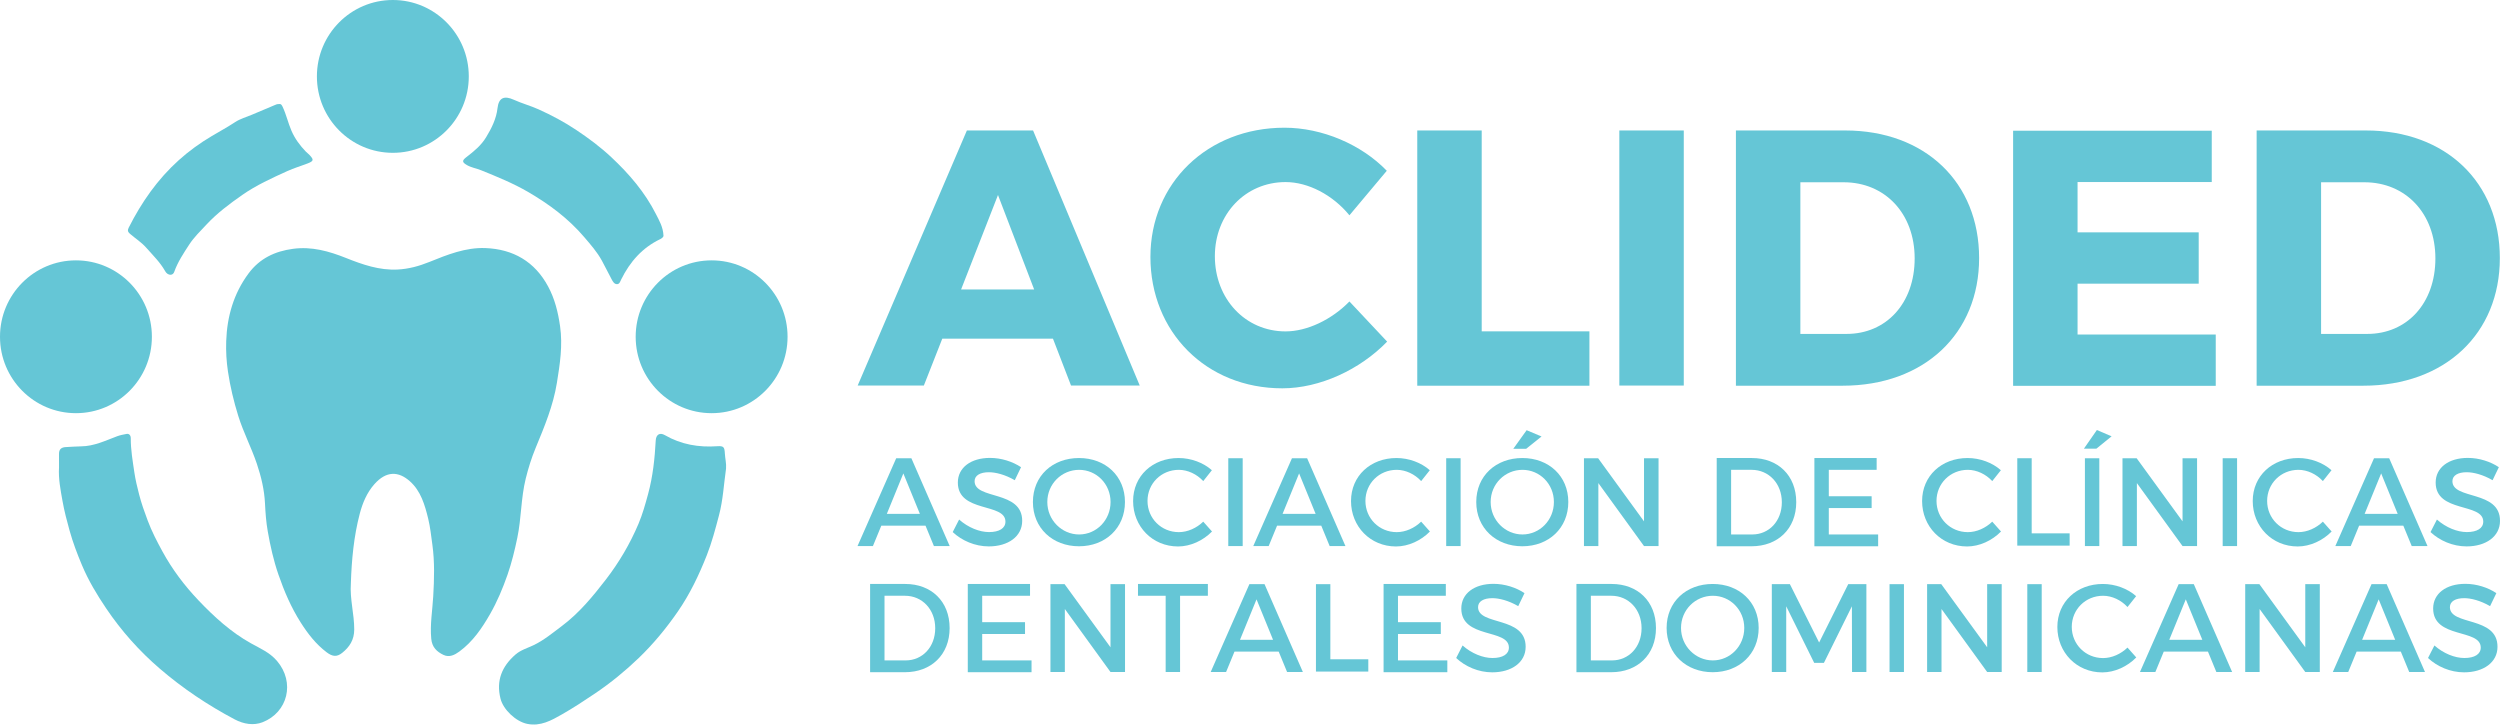 <?xml version="1.0" standalone="no"?>
<!-- Generator: Adobe Fireworks 10, Export SVG Extension by Aaron Beall (http://fireworks.abeall.com) . Version: 0.6.1  -->
<!DOCTYPE svg PUBLIC "-//W3C//DTD SVG 1.1//EN" "http://www.w3.org/Graphics/SVG/1.1/DTD/svg11.dtd">
<svg id="Untitled-P%E1gina%201" viewBox="0 0 314 91" style="background-color:#ffffff00" version="1.1"
	xmlns="http://www.w3.org/2000/svg" xmlns:xlink="http://www.w3.org/1999/xlink" xml:space="preserve"
	x="0px" y="0px" width="314px" height="91px"
>
	<g>
		<g>
			<path d="M 44.069 73.265 C 43.926 75.221 44.497 77.121 44.492 79.07 C 44.489 80.362 43.906 81.262 42.973 82.004 C 42.305 82.536 41.76 82.481 41.027 81.927 C 39.677 80.907 38.663 79.593 37.764 78.179 C 36.567 76.296 35.692 74.258 34.967 72.154 C 34.358 70.391 33.952 68.569 33.63 66.736 C 33.427 65.586 33.34 64.409 33.284 63.24 C 33.2 61.518 32.809 59.883 32.261 58.251 C 31.573 56.207 30.564 54.295 29.925 52.237 C 29.359 50.416 28.918 48.573 28.633 46.675 C 28.44 45.389 28.367 44.118 28.412 42.839 C 28.519 39.743 29.349 36.872 31.209 34.355 C 32.606 32.467 34.521 31.555 36.808 31.251 C 39.156 30.94 41.305 31.544 43.452 32.4 C 45.525 33.226 47.633 33.967 49.929 33.854 C 51.324 33.785 52.637 33.423 53.922 32.904 C 56.19 31.987 58.487 31.061 60.971 31.158 C 64.447 31.294 67.16 32.841 68.85 35.993 C 69.684 37.549 70.091 39.2 70.344 40.966 C 70.691 43.397 70.328 45.721 69.948 48.075 C 69.484 50.956 68.37 53.615 67.265 56.286 C 66.755 57.522 66.355 58.805 66.03 60.121 C 65.427 62.566 65.487 65.09 64.978 67.532 C 64.65 69.107 64.273 70.671 63.738 72.202 C 63.143 73.906 62.45 75.558 61.56 77.114 C 60.54 78.896 59.382 80.599 57.696 81.832 C 57.118 82.255 56.438 82.611 55.695 82.254 C 54.859 81.852 54.263 81.288 54.165 80.232 C 53.997 78.436 54.311 76.684 54.413 74.911 C 54.537 72.747 54.606 70.579 54.305 68.411 C 54.153 67.317 54.043 66.211 53.781 65.143 C 53.359 63.418 52.856 61.666 51.481 60.446 C 50.046 59.171 48.514 59.126 47.018 60.818 C 46.081 61.878 45.539 63.177 45.187 64.516 C 44.436 67.377 44.164 70.314 44.069 73.265 Z" fill="#65c6d6"/>
			<path d="M 7.413 58.705 C 7.413 58.139 7.419 57.574 7.411 57.008 C 7.403 56.402 7.737 56.173 8.292 56.152 C 8.921 56.128 9.549 56.067 10.178 56.062 C 11.808 56.05 13.248 55.341 14.723 54.789 C 15.11 54.644 15.501 54.584 15.886 54.502 C 16.22 54.432 16.426 54.689 16.424 55.039 C 16.417 56.49 16.667 57.918 16.877 59.343 C 17.012 60.266 17.237 61.182 17.47 62.094 C 17.758 63.219 18.144 64.296 18.549 65.377 C 19.054 66.728 19.714 68.001 20.4 69.257 C 21.628 71.509 23.164 73.549 24.928 75.403 C 26.896 77.472 29.006 79.397 31.506 80.791 C 32.673 81.442 33.882 81.948 34.789 83.011 C 37.093 85.713 36.144 89.478 32.973 90.715 C 31.854 91.151 30.605 90.953 29.466 90.349 C 26.104 88.568 22.955 86.463 20.072 83.984 C 17.496 81.77 15.243 79.244 13.334 76.412 C 12.171 74.689 11.103 72.91 10.3 70.997 C 9.706 69.584 9.157 68.145 8.742 66.653 C 8.4 65.419 8.072 64.177 7.851 62.927 C 7.605 61.538 7.324 60.135 7.413 58.705 Z" fill="#65c6d6"/>
			<path d="M 91.19 58.865 C 90.911 60.817 90.818 62.782 90.306 64.721 C 89.859 66.414 89.416 68.107 88.778 69.728 C 87.799 72.21 86.655 74.614 85.124 76.825 C 83.669 78.925 82.058 80.883 80.224 82.647 C 78.526 84.28 76.707 85.765 74.747 87.09 C 73.379 88.014 71.999 88.92 70.571 89.733 C 69.251 90.485 67.895 91.254 66.224 90.919 C 64.812 90.636 63.212 89.146 62.863 87.748 C 62.295 85.477 63.046 83.695 64.734 82.219 C 65.385 81.649 66.217 81.412 66.977 81.053 C 68.309 80.423 69.425 79.485 70.587 78.614 C 72.746 76.993 74.445 74.931 76.086 72.804 C 77.755 70.64 79.126 68.309 80.191 65.798 C 80.703 64.588 81.056 63.318 81.402 62.045 C 82.002 59.837 82.237 57.59 82.36 55.318 C 82.4 54.577 82.874 54.288 83.503 54.652 C 85.555 55.837 87.76 56.209 90.092 56.046 C 90.89 55.991 91 56.146 91.044 56.972 C 91.077 57.602 91.248 58.222 91.19 58.865 Z" fill="#65c6d6"/>
			<path d="M 83.336 29.633 C 83.323 29.738 83.183 29.913 82.935 30.031 C 80.676 31.106 79.12 32.879 78.025 35.096 C 77.893 35.363 77.814 35.707 77.472 35.69 C 77.134 35.675 76.963 35.344 76.815 35.071 C 76.399 34.3 76.019 33.511 75.599 32.743 C 75.003 31.652 74.185 30.724 73.383 29.785 C 71.379 27.434 68.955 25.634 66.296 24.091 C 64.418 23.002 62.426 22.196 60.433 21.387 C 59.849 21.15 59.186 21.051 58.636 20.729 C 58.03 20.374 58.014 20.168 58.574 19.738 C 59.519 19.014 60.431 18.273 61.057 17.237 C 61.742 16.105 62.332 14.938 62.487 13.589 C 62.639 12.271 63.318 11.977 64.537 12.53 C 65.548 12.989 66.633 13.279 67.651 13.738 C 69.295 14.48 70.878 15.322 72.385 16.329 C 73.934 17.364 75.417 18.467 76.779 19.743 C 79.02 21.84 81.001 24.145 82.394 26.904 C 82.802 27.712 83.291 28.516 83.336 29.633 Z" fill="#65c6d6"/>
			<path d="M 35.03 13.073 C 35.303 13.02 35.394 13.196 35.502 13.424 C 35.962 14.394 36.183 15.449 36.613 16.436 C 37.051 17.438 37.671 18.267 38.408 19.037 C 38.557 19.192 38.733 19.311 38.884 19.474 C 39.431 20.064 39.416 20.23 38.621 20.534 C 37.778 20.857 36.907 21.116 36.087 21.488 C 34.144 22.372 32.194 23.254 30.432 24.484 C 28.824 25.607 27.261 26.773 25.908 28.23 C 25.16 29.036 24.365 29.795 23.765 30.719 C 23.054 31.811 22.327 32.9 21.884 34.145 C 21.814 34.343 21.659 34.506 21.438 34.51 C 21.119 34.515 20.888 34.315 20.743 34.057 C 20.112 32.937 19.199 32.057 18.362 31.106 C 17.755 30.418 16.996 29.947 16.321 29.362 C 16.064 29.139 15.991 28.941 16.158 28.609 C 17.773 25.404 19.804 22.495 22.473 20.101 C 23.738 18.966 25.126 17.961 26.608 17.084 C 27.586 16.504 28.589 15.957 29.545 15.329 C 30.166 14.921 30.919 14.714 31.613 14.421 C 32.556 14.022 33.5 13.628 34.441 13.228 C 34.628 13.149 34.807 13.051 35.03 13.073 Z" fill="#65c6d6"/>
			<path id="Ellipse" d="M 0 42.298 C 0 36.997 4.27 32.701 9.539 32.701 C 14.807 32.701 19.077 36.997 19.077 42.298 C 19.077 47.598 14.807 51.895 9.539 51.895 C 4.27 51.895 0 47.598 0 42.298 Z" fill="#65c6d6"/>
			<path id="Ellipse2" d="M 39.803 9.597 C 39.803 4.297 44.073 0 49.341 0 C 54.609 0 58.88 4.297 58.88 9.597 C 58.88 14.897 54.609 19.194 49.341 19.194 C 44.073 19.194 39.803 14.897 39.803 9.597 Z" fill="#65c6d6"/>
			<path id="Ellipse3" d="M 79.841 42.298 C 79.841 36.997 84.112 32.701 89.38 32.701 C 94.648 32.701 98.918 36.997 98.918 42.298 C 98.918 47.598 94.648 51.895 89.38 51.895 C 84.112 51.895 79.841 47.598 79.841 42.298 Z" fill="#65c6d6"/>
		</g>
		<g>
			<path d="M 132.251 42.533 L 134.522 48.425 L 143.151 48.425 L 129.753 16.387 L 121.441 16.387 L 107.724 48.425 L 116.036 48.425 L 118.352 42.533 L 132.251 42.533 L 132.251 42.533 ZM 129.889 36.355 L 120.714 36.355 L 125.347 24.494 L 129.889 36.355 L 129.889 36.355 Z" fill="#65c6d6"/>
			<path d="M 161.333 16.04 C 151.653 16.04 144.493 23.006 144.493 32.27 C 144.493 41.67 151.475 48.773 161.06 48.773 C 165.752 48.773 170.809 46.436 174.225 42.907 L 169.488 37.864 C 167.255 40.157 164.158 41.624 161.47 41.624 C 156.413 41.624 152.587 37.543 152.587 32.178 C 152.587 26.904 156.413 22.868 161.47 22.868 C 164.294 22.868 167.392 24.474 169.488 27.042 L 174.18 21.447 C 170.991 18.148 166.071 16.04 161.333 16.04 L 161.333 16.04 Z" fill="#65c6d6"/>
			<path d="M 186.102 41.618 L 186.102 16.387 L 178.008 16.387 L 178.008 48.446 L 199.631 48.446 L 199.631 41.618 L 186.102 41.618 L 186.102 41.618 Z" fill="#65c6d6"/>
			<path d="M 211.482 48.425 L 211.482 16.387 L 203.388 16.387 L 203.388 48.425 L 211.482 48.425 L 211.482 48.425 Z" fill="#65c6d6"/>
			<path d="M 218.031 16.387 L 218.031 48.445 L 231.429 48.445 C 241.69 48.445 248.577 41.894 248.577 32.416 C 248.577 22.893 241.779 16.387 231.749 16.387 L 218.031 16.387 L 218.031 16.387 ZM 226.125 22.893 L 231.566 22.893 C 236.732 22.893 240.482 26.786 240.482 32.462 C 240.482 38.094 236.915 41.94 231.931 41.94 L 226.125 41.94 L 226.125 22.893 L 226.125 22.893 Z" fill="#65c6d6"/>
			<path d="M 277.796 22.863 L 277.796 16.418 L 252.847 16.418 L 252.847 48.46 L 278.297 48.46 L 278.297 42.016 L 260.941 42.016 L 260.941 35.629 L 276.156 35.629 L 276.156 29.184 L 260.941 29.184 L 260.941 22.863 L 277.796 22.863 L 277.796 22.863 Z" fill="#65c6d6"/>
			<path d="M 283.434 16.387 L 283.434 48.445 L 296.832 48.445 C 307.093 48.445 313.98 41.894 313.98 32.416 C 313.98 22.893 307.183 16.387 297.152 16.387 L 283.434 16.387 L 283.434 16.387 ZM 291.528 22.893 L 296.969 22.893 C 302.135 22.893 305.885 26.786 305.885 32.462 C 305.885 38.094 302.318 41.94 297.335 41.94 L 291.528 41.94 L 291.528 22.893 L 291.528 22.893 Z" fill="#65c6d6"/>
		</g>
		<g>
			<path d="M 116.246 66.026 L 117.299 68.587 L 119.282 68.587 L 114.468 57.554 L 112.564 57.554 L 107.704 68.587 L 109.638 68.587 L 110.692 66.026 L 116.246 66.026 L 116.246 66.026 ZM 115.538 64.543 L 111.385 64.543 L 113.461 59.46 L 115.538 64.543 L 115.538 64.543 Z" fill="#65c6d6"/>
			<path d="M 124.346 57.513 C 121.947 57.513 120.305 58.728 120.305 60.608 C 120.305 64.452 126.283 63.109 126.283 65.517 C 126.283 66.35 125.511 66.829 124.22 66.829 C 123.039 66.829 121.612 66.273 120.465 65.254 L 119.661 66.829 C 120.8 67.899 122.457 68.628 124.189 68.628 C 126.62 68.628 128.387 67.38 128.387 65.424 C 128.403 61.534 122.409 62.8 122.409 60.438 C 122.409 59.712 123.118 59.312 124.204 59.312 C 125.039 59.312 126.236 59.605 127.456 60.315 L 128.243 58.679 C 127.198 57.983 125.779 57.513 124.346 57.513 L 124.346 57.513 Z" fill="#65c6d6"/>
			<path d="M 135.523 57.528 C 132.209 57.528 129.734 59.764 129.734 63.053 C 129.734 66.327 132.209 68.612 135.523 68.612 C 138.836 68.612 141.295 66.327 141.295 63.053 C 141.295 59.78 138.836 57.528 135.523 57.528 L 135.523 57.528 ZM 135.538 59.011 C 137.711 59.011 139.486 60.778 139.486 63.053 C 139.486 65.329 137.711 67.129 135.538 67.129 C 133.366 67.129 131.543 65.329 131.543 63.053 C 131.543 60.778 133.35 59.011 135.538 59.011 L 135.538 59.011 Z" fill="#65c6d6"/>
			<path d="M 148.028 57.528 C 144.772 57.528 142.318 59.774 142.318 62.932 C 142.318 66.123 144.74 68.636 147.965 68.636 C 149.522 68.636 151.111 67.9 152.228 66.757 L 151.127 65.519 C 150.293 66.329 149.161 66.837 148.059 66.837 C 145.857 66.837 144.127 65.107 144.127 62.916 C 144.127 60.726 145.857 59.011 148.059 59.011 C 149.176 59.011 150.325 59.552 151.127 60.425 L 152.212 59.06 C 151.143 58.107 149.585 57.528 148.028 57.528 L 148.028 57.528 Z" fill="#65c6d6"/>
			<path d="M 156.081 68.587 L 156.081 57.554 L 154.272 57.554 L 154.272 68.587 L 156.081 68.587 L 156.081 68.587 Z" fill="#65c6d6"/>
			<path d="M 165.952 66.026 L 167.006 68.587 L 168.988 68.587 L 164.174 57.554 L 162.271 57.554 L 157.41 68.587 L 159.345 68.587 L 160.399 66.026 L 165.952 66.026 L 165.952 66.026 ZM 165.244 64.543 L 161.091 64.543 L 163.168 59.46 L 165.244 64.543 L 165.244 64.543 Z" fill="#65c6d6"/>
			<path d="M 175.398 57.528 C 172.142 57.528 169.688 59.774 169.688 62.932 C 169.688 66.123 172.11 68.636 175.335 68.636 C 176.892 68.636 178.481 67.9 179.598 66.757 L 178.497 65.519 C 177.663 66.329 176.531 66.837 175.429 66.837 C 173.227 66.837 171.497 65.107 171.497 62.916 C 171.497 60.726 173.227 59.011 175.429 59.011 C 176.546 59.011 177.695 59.552 178.497 60.425 L 179.582 59.06 C 178.513 58.107 176.955 57.528 175.398 57.528 L 175.398 57.528 Z" fill="#65c6d6"/>
			<path d="M 183.452 68.587 L 183.452 57.554 L 181.642 57.554 L 181.642 68.587 L 183.452 68.587 L 183.452 68.587 Z" fill="#65c6d6"/>
			<path d="M 193.617 54.823 L 191.745 54.033 L 190.065 56.373 L 191.682 56.373 L 193.617 54.823 L 193.617 54.823 ZM 191.206 57.528 C 187.893 57.528 185.418 59.764 185.418 63.053 C 185.418 66.327 187.893 68.612 191.206 68.612 C 194.52 68.612 196.979 66.327 196.979 63.053 C 196.979 59.78 194.52 57.528 191.206 57.528 L 191.206 57.528 ZM 191.222 59.011 C 193.394 59.011 195.17 60.778 195.17 63.053 C 195.17 65.329 193.394 67.129 191.222 67.129 C 189.05 67.129 187.227 65.329 187.227 63.053 C 187.227 60.778 189.034 59.011 191.222 59.011 L 191.222 59.011 Z" fill="#65c6d6"/>
			<path d="M 208.313 68.587 L 208.313 57.554 L 206.488 57.554 L 206.488 65.482 L 200.724 57.554 L 198.945 57.554 L 198.945 68.587 L 200.754 68.587 L 200.754 60.675 L 206.488 68.587 L 208.313 68.587 L 208.313 68.587 Z" fill="#65c6d6"/>
			<path d="M 215.619 57.528 L 215.619 68.612 L 219.995 68.612 C 223.273 68.612 225.608 66.431 225.608 63.071 C 225.608 59.694 223.288 57.528 220.041 57.528 L 215.619 57.528 L 215.619 57.528 ZM 217.428 59.011 L 220.01 59.011 C 222.144 59.011 223.799 60.709 223.799 63.087 C 223.799 65.449 222.19 67.129 220.088 67.129 L 217.428 67.129 L 217.428 59.011 L 217.428 59.011 Z" fill="#65c6d6"/>
			<path d="M 235.707 59.011 L 235.707 57.528 L 227.888 57.528 L 227.888 68.612 L 235.895 68.612 L 235.895 67.129 L 229.697 67.129 L 229.697 63.812 L 235.077 63.812 L 235.077 62.329 L 229.697 62.329 L 229.697 59.011 L 235.707 59.011 L 235.707 59.011 Z" fill="#65c6d6"/>
			<path d="M 247.126 57.528 C 243.87 57.528 241.416 59.774 241.416 62.932 C 241.416 66.123 243.839 68.636 247.064 68.636 C 248.621 68.636 250.21 67.9 251.327 66.757 L 250.226 65.519 C 249.392 66.329 248.259 66.837 247.158 66.837 C 244.956 66.837 243.225 65.107 243.225 62.916 C 243.225 60.726 244.956 59.011 247.158 59.011 C 248.275 59.011 249.423 59.552 250.226 60.425 L 251.311 59.06 C 250.241 58.107 248.684 57.528 247.126 57.528 L 247.126 57.528 Z" fill="#65c6d6"/>
			<path d="M 255.18 66.989 L 255.18 57.554 L 253.371 57.554 L 253.371 68.531 L 259.946 68.531 L 259.946 66.989 L 255.18 66.989 L 255.18 66.989 Z" fill="#65c6d6"/>
			<path d="M 265.216 54.801 L 263.368 54.011 L 261.739 56.352 L 263.306 56.352 L 265.216 54.801 L 265.216 54.801 ZM 263.674 68.587 L 263.674 57.554 L 261.865 57.554 L 261.865 68.587 L 263.674 68.587 L 263.674 68.587 Z" fill="#65c6d6"/>
			<path d="M 275.951 68.587 L 275.951 57.554 L 274.127 57.554 L 274.127 65.482 L 268.363 57.554 L 266.584 57.554 L 266.584 68.587 L 268.393 68.587 L 268.393 60.675 L 274.127 68.587 L 275.951 68.587 L 275.951 68.587 Z" fill="#65c6d6"/>
			<path d="M 280.977 68.587 L 280.977 57.554 L 279.168 57.554 L 279.168 68.587 L 280.977 68.587 L 280.977 68.587 Z" fill="#65c6d6"/>
			<path d="M 288.653 57.528 C 285.397 57.528 282.943 59.774 282.943 62.932 C 282.943 66.123 285.366 68.636 288.591 68.636 C 290.148 68.636 291.737 67.9 292.853 66.757 L 291.752 65.519 C 290.919 66.329 289.786 66.837 288.685 66.837 C 286.483 66.837 284.752 65.107 284.752 62.916 C 284.752 60.726 286.483 59.011 288.685 59.011 C 289.802 59.011 290.95 59.552 291.752 60.425 L 292.838 59.06 C 291.768 58.107 290.211 57.528 288.653 57.528 L 288.653 57.528 Z" fill="#65c6d6"/>
			<path d="M 301.858 66.026 L 302.913 68.587 L 304.895 68.587 L 300.081 57.554 L 298.178 57.554 L 293.317 68.587 L 295.252 68.587 L 296.305 66.026 L 301.858 66.026 L 301.858 66.026 ZM 301.151 64.543 L 296.998 64.543 L 299.074 59.46 L 301.151 64.543 L 301.151 64.543 Z" fill="#65c6d6"/>
			<path d="M 309.959 57.513 C 307.56 57.513 305.919 58.728 305.919 60.608 C 305.919 64.452 311.896 63.109 311.896 65.517 C 311.896 66.35 311.125 66.829 309.833 66.829 C 308.652 66.829 307.226 66.273 306.078 65.254 L 305.274 66.829 C 306.413 67.899 308.07 68.628 309.802 68.628 C 312.233 68.628 314 67.38 314 65.424 C 314.016 61.534 308.023 62.8 308.023 60.438 C 308.023 59.712 308.731 59.312 309.818 59.312 C 310.652 59.312 311.849 59.605 313.069 60.315 L 313.856 58.679 C 312.812 57.983 311.392 57.513 309.959 57.513 L 309.959 57.513 Z" fill="#65c6d6"/>
			<path d="M 109.285 73.346 L 109.285 84.429 L 113.661 84.429 C 116.939 84.429 119.273 82.248 119.273 78.888 C 119.273 75.511 116.954 73.346 113.707 73.346 L 109.285 73.346 L 109.285 73.346 ZM 111.094 74.828 L 113.676 74.828 C 115.81 74.828 117.464 76.526 117.464 78.904 C 117.464 81.267 115.856 82.947 113.753 82.947 L 111.094 82.947 L 111.094 74.828 L 111.094 74.828 Z" fill="#65c6d6"/>
			<path d="M 129.372 74.828 L 129.372 73.346 L 121.554 73.346 L 121.554 84.429 L 129.561 84.429 L 129.561 82.947 L 123.363 82.947 L 123.363 79.629 L 128.743 79.629 L 128.743 78.146 L 123.363 78.146 L 123.363 74.828 L 129.372 74.828 L 129.372 74.828 Z" fill="#65c6d6"/>
			<path d="M 141.303 84.404 L 141.303 73.371 L 139.478 73.371 L 139.478 81.299 L 133.714 73.371 L 131.936 73.371 L 131.936 84.404 L 133.745 84.404 L 133.745 76.492 L 139.478 84.404 L 141.303 84.404 L 141.303 84.404 Z" fill="#65c6d6"/>
			<path d="M 151.709 74.828 L 151.709 73.346 L 142.931 73.346 L 142.931 74.828 L 146.407 74.828 L 146.407 84.404 L 148.216 84.404 L 148.216 74.828 L 151.709 74.828 L 151.709 74.828 Z" fill="#65c6d6"/>
			<path d="M 160.604 81.844 L 161.658 84.404 L 163.64 84.404 L 158.826 73.371 L 156.923 73.371 L 152.062 84.404 L 153.997 84.404 L 155.051 81.844 L 160.604 81.844 L 160.604 81.844 ZM 159.896 80.36 L 155.743 80.36 L 157.82 75.277 L 159.896 80.36 L 159.896 80.36 Z" fill="#65c6d6"/>
			<path d="M 167.092 82.806 L 167.092 73.371 L 165.283 73.371 L 165.283 84.349 L 171.859 84.349 L 171.859 82.806 L 167.092 82.806 L 167.092 82.806 Z" fill="#65c6d6"/>
			<path d="M 181.596 74.828 L 181.596 73.346 L 173.778 73.346 L 173.778 84.429 L 181.785 84.429 L 181.785 82.947 L 175.587 82.947 L 175.587 79.629 L 180.966 79.629 L 180.966 78.146 L 175.587 78.146 L 175.587 74.828 L 181.596 74.828 L 181.596 74.828 Z" fill="#65c6d6"/>
			<path d="M 187.58 73.33 C 185.181 73.33 183.54 74.545 183.54 76.425 C 183.54 80.269 189.517 78.926 189.517 81.334 C 189.517 82.168 188.746 82.646 187.454 82.646 C 186.274 82.646 184.847 82.09 183.699 81.072 L 182.895 82.646 C 184.034 83.716 185.691 84.445 187.423 84.445 C 189.855 84.445 191.621 83.197 191.621 81.242 C 191.637 77.351 185.644 78.617 185.644 76.255 C 185.644 75.53 186.352 75.129 187.439 75.129 C 188.273 75.129 189.47 75.422 190.69 76.132 L 191.477 74.497 C 190.433 73.8 189.013 73.33 187.58 73.33 L 187.58 73.33 Z" fill="#65c6d6"/>
			<path d="M 198.001 73.346 L 198.001 84.429 L 202.377 84.429 C 205.655 84.429 207.99 82.248 207.99 78.888 C 207.99 75.511 205.671 73.346 202.424 73.346 L 198.001 73.346 L 198.001 73.346 ZM 199.811 74.828 L 202.393 74.828 C 204.527 74.828 206.181 76.526 206.181 78.904 C 206.181 81.267 204.573 82.947 202.47 82.947 L 199.811 82.947 L 199.811 74.828 L 199.811 74.828 Z" fill="#65c6d6"/>
			<path d="M 215.116 73.346 C 211.802 73.346 209.327 75.581 209.327 78.871 C 209.327 82.144 211.802 84.429 215.116 84.429 C 218.43 84.429 220.889 82.144 220.889 78.871 C 220.889 75.597 218.43 73.346 215.116 73.346 L 215.116 73.346 ZM 215.132 74.828 C 217.304 74.828 219.08 76.596 219.08 78.871 C 219.08 81.146 217.304 82.947 215.132 82.947 C 212.959 82.947 211.136 81.146 211.136 78.871 C 211.136 76.596 212.944 74.828 215.132 74.828 L 215.132 74.828 Z" fill="#65c6d6"/>
			<path d="M 234.417 84.404 L 234.417 73.371 L 232.137 73.371 L 228.482 80.7 L 224.81 73.371 L 222.54 73.371 L 222.54 84.404 L 224.349 84.404 L 224.349 76.151 L 227.862 83.252 L 229.086 83.252 L 232.598 76.151 L 232.616 84.404 L 234.417 84.404 L 234.417 84.404 Z" fill="#65c6d6"/>
			<path d="M 239.135 84.404 L 239.135 73.371 L 237.326 73.371 L 237.326 84.404 L 239.135 84.404 L 239.135 84.404 Z" fill="#65c6d6"/>
			<path d="M 251.413 84.404 L 251.413 73.371 L 249.588 73.371 L 249.588 81.299 L 243.824 73.371 L 242.045 73.371 L 242.045 84.404 L 243.854 84.404 L 243.854 76.492 L 249.588 84.404 L 251.413 84.404 L 251.413 84.404 Z" fill="#65c6d6"/>
			<path d="M 256.438 84.404 L 256.438 73.371 L 254.629 73.371 L 254.629 84.404 L 256.438 84.404 L 256.438 84.404 Z" fill="#65c6d6"/>
			<path d="M 264.115 73.346 C 260.858 73.346 258.404 75.591 258.404 78.75 C 258.404 81.94 260.827 84.453 264.052 84.453 C 265.609 84.453 267.198 83.717 268.315 82.575 L 267.214 81.337 C 266.38 82.146 265.247 82.654 264.146 82.654 C 261.944 82.654 260.214 80.924 260.214 78.734 C 260.214 76.544 261.944 74.828 264.146 74.828 C 265.263 74.828 266.411 75.369 267.214 76.242 L 268.299 74.877 C 267.229 73.925 265.672 73.346 264.115 73.346 L 264.115 73.346 Z" fill="#65c6d6"/>
			<path d="M 277.32 81.844 L 278.374 84.404 L 280.356 84.404 L 275.542 73.371 L 273.639 73.371 L 268.778 84.404 L 270.713 84.404 L 271.767 81.844 L 277.32 81.844 L 277.32 81.844 ZM 276.612 80.36 L 272.459 80.36 L 274.536 75.277 L 276.612 80.36 L 276.612 80.36 Z" fill="#65c6d6"/>
			<path d="M 291.367 84.404 L 291.367 73.371 L 289.542 73.371 L 289.542 81.299 L 283.778 73.371 L 281.999 73.371 L 281.999 84.404 L 283.808 84.404 L 283.808 76.492 L 289.542 84.404 L 291.367 84.404 L 291.367 84.404 Z" fill="#65c6d6"/>
			<path d="M 301.544 81.844 L 302.598 84.404 L 304.58 84.404 L 299.767 73.371 L 297.863 73.371 L 293.002 84.404 L 294.937 84.404 L 295.991 81.844 L 301.544 81.844 L 301.544 81.844 ZM 300.836 80.36 L 296.683 80.36 L 298.76 75.277 L 300.836 80.36 L 300.836 80.36 Z" fill="#65c6d6"/>
			<path d="M 309.645 73.33 C 307.246 73.33 305.604 74.545 305.604 76.425 C 305.604 80.269 311.581 78.926 311.581 81.334 C 311.581 82.168 310.81 82.646 309.519 82.646 C 308.338 82.646 306.911 82.09 305.763 81.072 L 304.959 82.646 C 306.098 83.716 307.755 84.445 309.487 84.445 C 311.919 84.445 313.685 83.197 313.685 81.242 C 313.701 77.351 307.708 78.617 307.708 76.255 C 307.708 75.53 308.416 75.129 309.503 75.129 C 310.337 75.129 311.534 75.422 312.754 76.132 L 313.541 74.497 C 312.497 73.8 311.077 73.33 309.645 73.33 L 309.645 73.33 Z" fill="#65c6d6"/>
		</g>
	</g>
</svg>